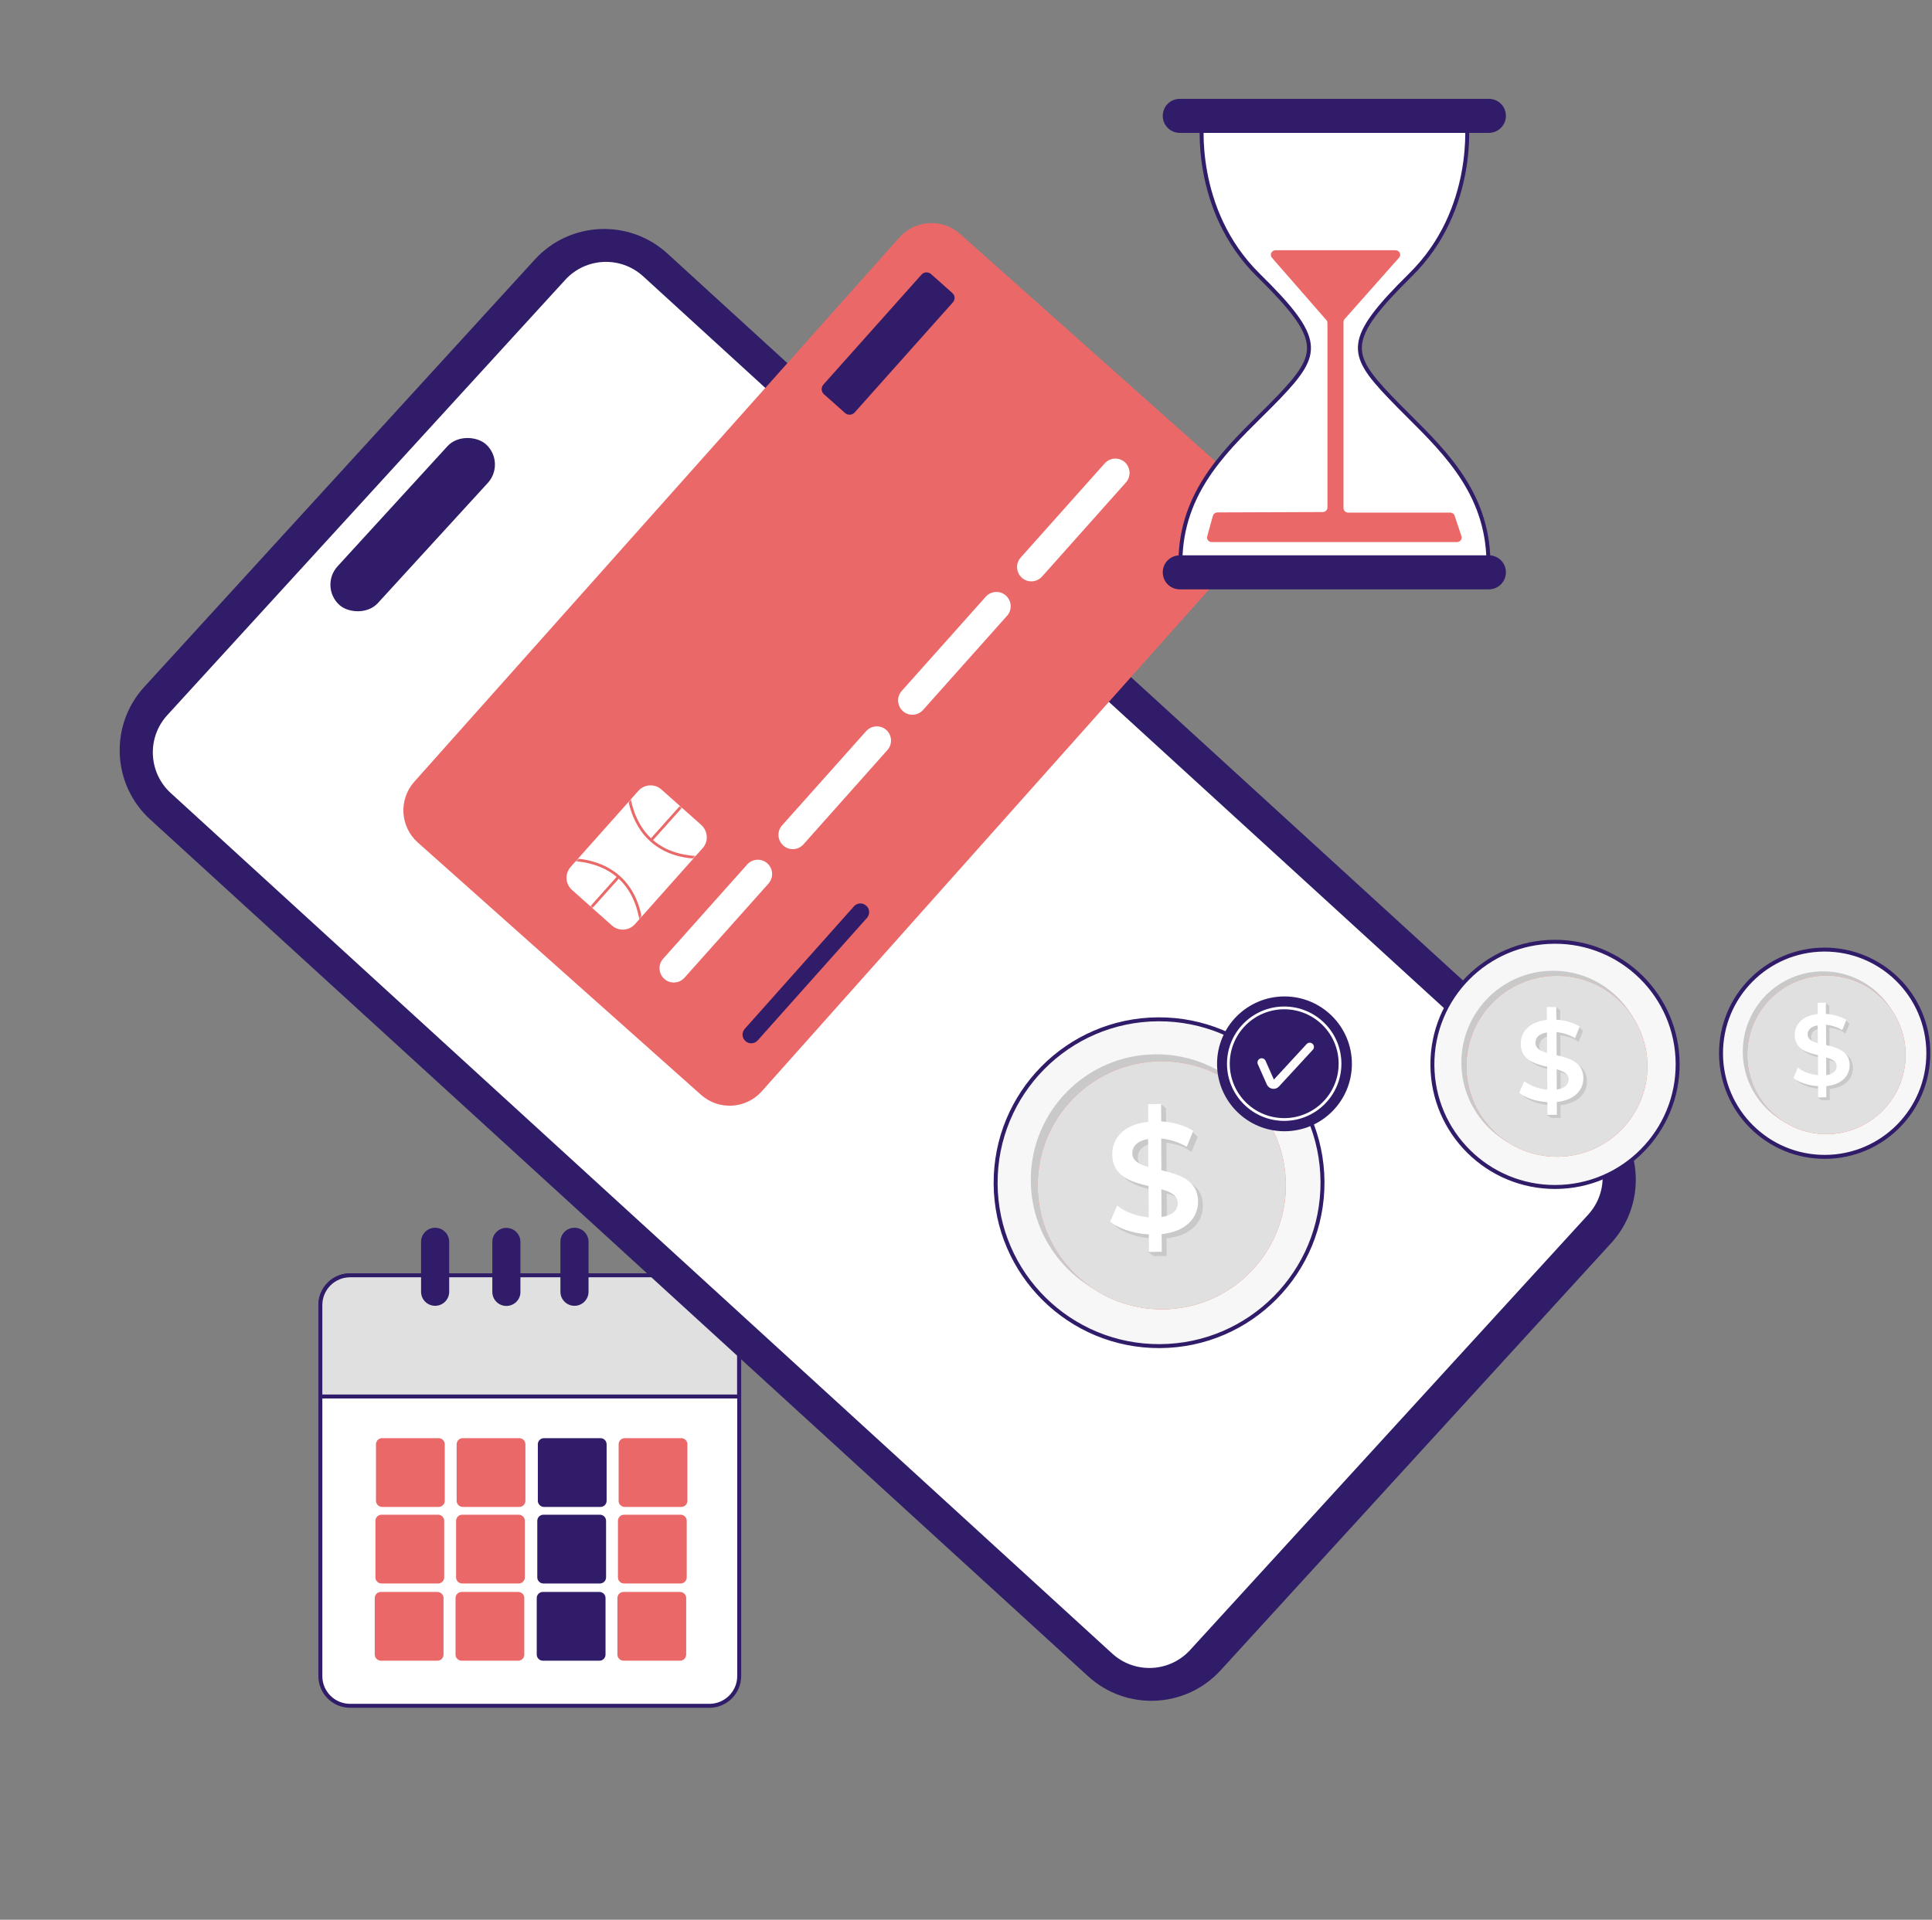 <?xml version="1.0" encoding="UTF-8"?> <svg xmlns="http://www.w3.org/2000/svg" width="977" height="971" viewBox="0 0 977 971" fill="none"><rect x="0" y="0" width="977" height="971" fill="#808080" stroke="none"/> <path d="M358.732 862.801H177.081C168.727 862.801 162 856.068 162 847.789V660.134C162 651.783 168.73 645.053 177.081 645.053H358.732C367.08 645.053 373.812 651.849 373.812 660.134V847.72C373.812 856.068 367.016 862.801 358.732 862.801Z" fill="white" stroke="#301C68" stroke-width="2"></path> <path d="M177.081 645.053H358.732C367.011 645.053 373.743 651.78 373.743 660.134V706.341H162V660.134C162 651.783 168.73 645.053 177.081 645.053Z" fill="#E0E0E0" stroke="#301C68" stroke-width="2"></path> <path d="M315.942 762.208H344.514C346.24 762.208 347.62 760.828 347.62 759.102V730.53C347.62 728.804 346.24 727.424 344.514 727.424H315.942C314.216 727.424 312.836 728.804 312.836 730.53V759.102C312.767 760.759 314.216 762.208 315.942 762.208Z" fill="#EB6868"></path> <path d="M275.084 762.208H303.657C305.382 762.208 306.762 760.828 306.762 759.102V730.53C306.762 728.804 305.382 727.424 303.657 727.424H275.084C273.358 727.424 271.978 728.804 271.978 730.53V759.102C271.978 760.759 273.358 762.208 275.084 762.208Z" fill="#301C68"></path> <path d="M220.041 660.477C216.107 660.477 212.932 657.303 212.932 653.369V628.109C212.932 624.175 216.107 621 220.041 621C223.975 621 227.149 624.175 227.149 628.109V653.369C227.149 657.303 223.975 660.477 220.041 660.477Z" fill="#301C68"></path> <path d="M256.068 660.546C252.134 660.546 248.959 657.371 248.959 653.437V628.177C248.959 624.243 252.134 621.068 256.068 621.068C260.002 621.068 263.176 624.243 263.176 628.177V653.437C263.245 657.371 260.002 660.546 256.068 660.546Z" fill="#301C68"></path> <path d="M290.507 660.477C286.573 660.477 283.398 657.303 283.398 653.369V628.109C283.398 624.175 286.573 621 290.507 621C294.441 621 297.616 624.175 297.616 628.109V653.369C297.616 657.303 294.441 660.477 290.507 660.477Z" fill="#301C68"></path> <path d="M234.019 762.208H262.592C264.317 762.208 265.698 760.828 265.698 759.102V730.53C265.698 728.804 264.317 727.424 262.592 727.424H234.019C232.294 727.424 230.914 728.804 230.914 730.53V759.102C230.914 760.759 232.294 762.208 234.019 762.208Z" fill="#EB6868"></path> <path d="M193.231 762.208H221.803C223.529 762.208 224.909 760.828 224.909 759.102V730.53C224.909 728.804 223.529 727.424 221.803 727.424H193.231C191.505 727.424 190.125 728.804 190.125 730.53V759.102C190.125 760.759 191.505 762.208 193.231 762.208Z" fill="#EB6868"></path> <path d="M315.596 800.927H344.169C345.895 800.927 347.275 799.546 347.275 797.821V769.248C347.275 767.523 345.895 766.143 344.169 766.143H315.596C313.871 766.143 312.491 767.523 312.491 769.248V797.821C312.491 799.546 313.871 800.927 315.596 800.927Z" fill="#EB6868"></path> <path d="M274.808 800.927H303.381C305.106 800.927 306.486 799.546 306.486 797.821V769.248C306.486 767.523 305.106 766.143 303.381 766.143H274.808C273.082 766.143 271.702 767.523 271.702 769.248V797.821C271.702 799.546 273.082 800.927 274.808 800.927Z" fill="#301C68"></path> <path d="M233.743 800.927H262.316C264.041 800.927 265.421 799.546 265.421 797.821V769.248C265.421 767.523 264.041 766.143 262.316 766.143H233.743C232.018 766.143 230.637 767.523 230.637 769.248V797.821C230.637 799.546 232.018 800.927 233.743 800.927Z" fill="#EB6868"></path> <path d="M192.954 800.927H221.527C223.252 800.927 224.633 799.546 224.633 797.821V769.248C224.633 767.523 223.252 766.143 221.527 766.143H192.954C191.229 766.143 189.849 767.523 189.849 769.248V797.821C189.78 799.546 191.229 800.927 192.954 800.927Z" fill="#EB6868"></path> <path d="M315.321 839.989H343.893C345.619 839.989 346.999 838.609 346.999 836.884V808.311C346.999 806.585 345.619 805.205 343.893 805.205H315.321C313.595 805.205 312.215 806.585 312.215 808.311V836.884C312.215 838.54 313.595 839.989 315.321 839.989Z" fill="#EB6868"></path> <path d="M274.532 839.989H303.105C304.83 839.989 306.21 838.609 306.21 836.884V808.311C306.21 806.585 304.83 805.205 303.105 805.205H274.532C272.807 805.205 271.426 806.585 271.426 808.311V836.884C271.426 838.54 272.807 839.989 274.532 839.989Z" fill="#301C68"></path> <path d="M233.467 839.989H262.04C263.765 839.989 265.145 838.609 265.145 836.884V808.311C265.145 806.585 263.765 805.205 262.04 805.205H233.467C231.742 805.205 230.361 806.585 230.361 808.311V836.884C230.292 838.54 231.742 839.989 233.467 839.989Z" fill="#EB6868"></path> <path d="M192.609 839.989H221.182C222.907 839.989 224.288 838.609 224.288 836.884V808.311C224.288 806.585 222.907 805.205 221.182 805.205H192.609C190.884 805.205 189.503 806.585 189.503 808.311V836.884C189.503 838.54 190.953 839.989 192.609 839.989Z" fill="#EB6868"></path> <path d="M814.778 628.729L617.244 844.853C599.586 864.174 569.551 865.509 550.229 847.851L75.933 414.464C56.612 396.807 55.277 366.771 72.935 347.45L270.491 131.231C288.149 111.91 318.184 110.575 337.506 128.233L811.743 561.656C831.101 579.372 832.495 609.371 814.778 628.729Z" fill="#301C68"></path> <path d="M803.164 614.33L601.798 834.618C591.431 845.923 573.841 846.765 562.441 836.376L86.329 401.111C75.024 390.744 74.182 373.154 84.571 361.753L285.879 141.502C296.246 130.196 313.836 129.354 325.236 139.744L801.406 574.973C812.712 585.34 813.554 602.93 803.164 614.33Z" fill="white"></path> <path d="M630.6 276.632L385.202 552.016C377.191 560.966 363.53 561.726 354.557 553.81L211.245 426.111C202.295 418.1 201.535 404.439 209.451 395.466L454.849 120.082C462.86 111.132 476.521 110.372 485.493 118.288L628.806 245.987C637.814 253.962 638.611 267.681 630.6 276.632Z" fill="#EB6868"></path> <path d="M355.326 428.984L321.108 467.433C318.105 470.84 312.866 471.166 309.423 468.104L289.269 450.151C285.862 447.148 285.535 441.909 288.597 438.466L322.815 400.017C325.819 396.61 331.058 396.284 334.501 399.346L354.655 417.299C358.039 420.397 358.366 425.637 355.326 428.984Z" fill="white"></path> <path d="M481.83 152.967L432.208 208.608C430.974 210.023 428.786 210.162 427.371 208.929L416.67 199.405C415.255 198.171 415.116 195.983 416.349 194.568L465.972 138.927C467.206 137.512 469.394 137.373 470.809 138.606L481.51 148.13C483.02 149.386 483.123 151.515 481.83 152.967Z" fill="#301C68"></path> <path d="M388.62 446.906L346.134 494.546C343.491 497.485 338.903 497.814 335.927 495.112C332.987 492.469 332.658 487.881 335.36 484.905L377.846 437.265C380.489 434.326 385.077 433.997 388.053 436.699C390.993 439.342 391.285 443.872 388.62 446.906Z" fill="white"></path> <path d="M448.743 379.39L406.294 427.089C403.651 430.028 399.063 430.357 396.087 427.655C393.147 425.012 392.818 420.423 395.52 417.448L438.006 369.808C440.649 366.869 445.237 366.54 448.213 369.242C451.153 371.885 451.387 376.451 448.743 379.39Z" fill="white"></path> <path d="M509.263 311.465L466.778 359.104C464.134 362.044 459.546 362.372 456.57 359.671C453.631 357.027 453.302 352.439 456.004 349.463L498.489 301.824C501.133 298.884 505.721 298.555 508.697 301.257C511.673 303.959 511.906 308.525 509.263 311.465Z" fill="white"></path> <path d="M569.364 244.044L526.937 291.647C524.294 294.587 519.706 294.915 516.73 292.213C513.79 289.57 513.462 284.982 516.164 282.006L558.649 234.367C561.292 231.427 565.881 231.098 568.856 233.8C571.774 236.539 572.007 241.105 569.364 244.044Z" fill="white"></path> <path d="M438.442 464.241L383.172 526.228C381.542 528.052 378.798 528.211 376.975 526.581C375.151 524.951 374.992 522.207 376.622 520.383L431.833 458.432C433.463 456.609 436.207 456.45 438.03 458.08C439.876 459.615 440.013 462.454 438.442 464.241Z" fill="#301C68"></path> <mask id="mask0_4837_38331" style="mask-type:luminance" maskUnits="userSpaceOnUse" x="286" y="397" width="72" height="74"> <path d="M355.325 428.983L321.108 467.431C318.104 470.838 312.865 471.165 309.422 468.103L289.268 450.149C285.861 447.146 285.534 441.907 288.596 438.464L322.814 400.015C325.818 396.608 331.057 396.282 334.5 399.344L354.654 417.297C358.038 420.395 358.365 425.635 355.325 428.983Z" fill="white"></path> </mask> <g mask="url(#mask0_4837_38331)"> <path d="M290.782 434.916C300.605 435.563 320.027 440.162 324.113 465.73" stroke="#EB6868" stroke-width="1.4" stroke-miterlimit="10" stroke-linecap="round"></path> </g> <mask id="mask1_4837_38331" style="mask-type:luminance" maskUnits="userSpaceOnUse" x="286" y="397" width="72" height="74"> <path d="M355.325 428.983L321.108 467.431C318.104 470.838 312.865 471.165 309.422 468.103L289.268 450.149C285.861 447.146 285.534 441.907 288.596 438.464L322.814 400.015C325.818 396.608 331.057 396.282 334.5 399.344L354.654 417.297C358.038 420.395 358.365 425.635 355.325 428.983Z" fill="white"></path> </mask> <g mask="url(#mask1_4837_38331)"> <path d="M296.134 462.132L312.773 443.524" stroke="#EB6868" stroke-width="1.4" stroke-miterlimit="10"></path> </g> <mask id="mask2_4837_38331" style="mask-type:luminance" maskUnits="userSpaceOnUse" x="286" y="397" width="72" height="74"> <path d="M355.325 428.983L321.108 467.431C318.104 470.838 312.865 471.165 309.422 468.103L289.268 450.149C285.861 447.146 285.534 441.907 288.596 438.464L322.814 400.015C325.818 396.608 331.057 396.282 334.5 399.344L354.654 417.297C358.038 420.395 358.365 425.635 355.325 428.983Z" fill="white"></path> </mask> <g mask="url(#mask2_4837_38331)"> <path d="M318.295 404.12C320.048 413.753 326.863 432.591 352.721 433.686" stroke="#EB6868" stroke-width="1.4" stroke-miterlimit="10" stroke-linecap="round"></path> </g> <mask id="mask3_4837_38331" style="mask-type:luminance" maskUnits="userSpaceOnUse" x="286" y="397" width="72" height="74"> <path d="M355.325 428.983L321.108 467.431C318.104 470.838 312.865 471.165 309.422 468.103L289.268 450.149C285.861 447.146 285.534 441.907 288.596 438.464L322.814 400.015C325.818 396.608 331.057 396.282 334.5 399.344L354.654 417.297C358.038 420.395 358.365 425.635 355.325 428.983Z" fill="white"></path> </mask> <g mask="url(#mask3_4837_38331)"> <path d="M345.955 406.287L329.375 424.859" stroke="#EB6868" stroke-width="1.4" stroke-miterlimit="10"></path> </g> <rect x="161.39" y="296.623" width="109.982" height="27.59" rx="13.795" transform="rotate(-47.546 161.39 296.623)" fill="#301C68"></rect> <path d="M786.721 600.372C820.968 600.174 848.571 572.251 848.373 538.004C848.176 503.756 820.253 476.154 786.005 476.351C751.758 476.549 724.155 504.472 724.352 538.719C724.55 572.967 752.473 600.57 786.721 600.372Z" fill="#F7F7F7" stroke="#301C68" stroke-width="2"></path> <path d="M785.663 583.774C811.277 583.626 831.922 562.742 831.774 537.127C831.627 511.513 810.742 490.868 785.128 491.016C759.514 491.163 738.869 512.048 739.016 537.662C739.164 563.277 760.048 583.921 785.663 583.774Z" fill="#C9C9C9"></path> <path d="M787.593 585.084C812.864 584.938 833.233 564.334 833.087 539.062C832.941 513.791 812.337 493.423 787.065 493.568C761.794 493.714 741.426 514.318 741.571 539.59C741.717 564.861 762.322 585.23 787.593 585.084Z" fill="#FF735D"></path> <path d="M787.593 585.084C812.864 584.938 833.233 564.334 833.087 539.062C832.941 513.791 812.337 493.423 787.065 493.568C761.794 493.714 741.426 514.318 741.571 539.59C741.717 564.861 762.322 585.23 787.593 585.084Z" fill="#E0E0E0"></path> <path d="M789.113 535.378L789.044 523.646H789.113C791.115 523.853 793.254 524.405 795.325 525.233C797.05 526.13 798.223 527.028 798.223 527.028L798.361 526.682L800.156 522.472L800.57 521.506L798.499 519.298L797.464 519.781C794.91 518.539 791.943 517.503 788.975 517.365L788.906 510.947L786.905 509.359V510.947H784.144L784.213 517.503C775.172 518.401 770.893 523.646 770.962 529.512C771.031 537.587 777.932 539.658 784.351 541.176L784.42 552.771C780.003 552.356 775.655 550.7 772.756 548.423L770.203 554.289C773.239 556.912 778.761 558.706 784.42 559.051V563.882L782.142 563.951L784.42 565.47H789.182L789.113 558.982C798.223 558.016 802.571 552.84 802.502 546.973C802.571 538.898 795.601 536.897 789.113 535.378ZM784.351 534.136C780.969 533.17 778.485 531.928 778.485 529.098C778.485 526.544 780.21 524.474 784.282 523.784L784.351 534.136ZM789.251 552.633L789.182 542.349C792.702 543.315 795.256 544.627 795.256 547.456C795.256 550.01 793.461 551.942 789.251 552.633Z" fill="#C9C9C9"></path> <path d="M787.249 557.397L787.318 563.884H782.556L782.487 557.466C776.828 557.121 771.306 555.326 768.27 552.704L770.823 546.837C773.653 549.115 778.07 550.771 782.487 551.185L782.418 539.59C775.999 538.072 769.029 536.002 769.029 527.927C769.029 521.991 773.239 516.815 782.28 515.918L782.211 509.361H786.973L787.042 515.78C791.321 515.987 795.669 517.229 798.844 519.231L796.497 525.097C793.391 523.303 790.148 522.336 787.111 521.991L787.18 533.724C793.599 535.242 800.638 537.244 800.707 545.319C800.707 551.254 796.359 556.43 787.249 557.397ZM782.349 532.551L782.28 522.198C778.139 522.889 776.413 524.959 776.482 527.513C776.482 530.342 779.036 531.585 782.349 532.551ZM793.253 545.94C793.253 543.11 790.7 541.799 787.18 540.833L787.249 551.116C791.459 550.426 793.253 548.425 793.253 545.94Z" fill="white"></path> <path d="M975.146 532.423C975.313 561.373 951.98 584.977 923.03 585.144C894.08 585.311 870.476 561.978 870.309 533.028C870.142 504.078 893.475 480.474 922.425 480.307C951.375 480.14 974.979 503.473 975.146 532.423Z" fill="#F7F7F7" stroke="#301C68" stroke-width="2"></path> <path d="M922.133 572.484C944.545 572.354 962.61 554.081 962.48 531.668C962.351 509.256 944.077 491.191 921.665 491.321C899.252 491.45 881.188 509.724 881.317 532.136C881.446 554.549 899.72 572.613 922.133 572.484Z" fill="#C9C9C9"></path> <path d="M923.855 573.652C945.963 573.524 963.781 555.468 963.654 533.323C963.526 511.177 945.501 493.327 923.393 493.455C901.286 493.582 883.467 511.638 883.595 533.784C883.722 555.93 901.748 573.779 923.855 573.652Z" fill="#FF735D"></path> <path d="M923.855 573.652C945.963 573.524 963.781 555.468 963.654 533.323C963.526 511.177 945.501 493.327 923.393 493.455C901.286 493.582 883.467 511.638 883.595 533.784C883.722 555.93 901.748 573.779 923.855 573.652Z" fill="#E0E0E0"></path> <path d="M925.201 530.098L925.132 519.815C925.132 519.815 925.132 519.815 925.201 519.815C926.995 520.022 928.858 520.505 930.653 521.195C932.171 521.954 933.207 522.783 933.207 522.783L933.344 522.437L934.932 518.711L935.277 517.882L933.414 515.95L932.516 516.364C930.239 515.26 927.685 514.363 925.063 514.294V508.634L923.268 507.254V508.634H920.853V514.363C912.916 515.191 909.189 519.746 909.258 524.922C909.327 531.962 915.331 533.756 920.991 535.137L921.06 545.282C917.195 544.937 913.399 543.487 910.914 541.486L908.637 546.662C911.259 548.94 916.09 550.527 921.129 550.803V555.082L919.127 555.151L921.129 556.463H925.27V550.803C933.207 549.975 937.002 545.42 937.002 540.244C937.002 533.135 930.791 531.41 925.201 530.098ZM920.991 529.063C918.023 528.235 915.883 527.131 915.814 524.646C915.814 522.437 917.333 520.574 920.922 520.022L920.991 529.063ZM925.27 545.213L925.201 536.241C928.237 537.069 930.515 538.242 930.515 540.727C930.515 542.866 928.997 544.661 925.27 545.213Z" fill="#C9C9C9"></path> <path d="M923.544 549.351V555.01H919.403V549.351C914.434 549.075 909.603 547.487 906.911 545.21L909.189 540.033C911.673 542.035 915.538 543.484 919.403 543.829L919.334 533.684C913.675 532.373 907.601 530.578 907.601 523.469C907.601 518.293 911.328 513.738 919.196 512.91V507.182H923.337V512.841C927.064 513.048 930.929 514.152 933.689 515.878L931.619 520.985C928.927 519.398 926.098 518.569 923.406 518.293L923.475 528.577C929.134 529.888 935.277 531.682 935.346 538.722C935.346 544.036 931.55 548.522 923.544 549.351ZM919.265 527.679L919.196 518.638C915.607 519.19 914.089 521.054 914.089 523.262C914.158 525.678 916.297 526.782 919.265 527.679ZM928.789 539.343C928.789 536.859 926.512 535.685 923.475 534.857L923.544 543.829C927.202 543.277 928.789 541.483 928.789 539.343Z" fill="white"></path> <path d="M713.276 139.054C730.148 122.472 737.243 102.733 740.124 87.171C741.565 79.388 741.954 72.638 741.983 67.83C741.997 65.426 741.922 63.505 741.842 62.182C741.802 61.52 741.761 61.008 741.73 60.659C741.714 60.484 741.701 60.351 741.692 60.26C741.687 60.214 741.683 60.179 741.681 60.155L741.677 60.127L741.677 60.119L741.676 60.117C741.676 60.116 741.676 60.116 740.683 60.231L741.676 60.116L741.575 59.248L740.702 59.231L677.627 58.007V57.893H676.627H674.81H672.994H671.994V58.007L608.918 59.231L608.045 59.248L607.945 60.116L608.938 60.231C607.945 60.116 607.944 60.116 607.944 60.117L607.944 60.119L607.943 60.127L607.94 60.155C607.937 60.179 607.934 60.214 607.929 60.26C607.92 60.351 607.907 60.484 607.891 60.659C607.86 61.008 607.819 61.521 607.779 62.182C607.699 63.506 607.623 65.427 607.638 67.832C607.666 72.641 608.055 79.394 609.496 87.183C612.377 102.757 619.473 122.519 636.344 139.149L636.345 139.15C644.678 147.34 650.793 153.934 654.958 159.566C659.127 165.201 661.283 169.794 661.808 173.983C662.328 178.137 661.261 182.024 658.707 186.297C656.137 190.598 652.097 195.23 646.745 200.845C643.735 203.989 640.558 207.134 637.325 210.335C617.718 229.743 596.029 251.213 596.944 287.034L596.968 288.008H597.943H672.994H676.627H751.677H752.655L752.677 287.031C753.505 251.35 731.974 229.907 712.487 210.499C709.186 207.211 705.944 203.982 702.879 200.753L702.876 200.749C697.523 195.158 693.483 190.544 690.913 186.254C688.36 181.994 687.292 178.113 687.813 173.959C688.338 169.77 690.494 165.171 694.663 159.523C698.829 153.879 704.943 147.267 713.276 139.054ZM713.276 139.054C713.276 139.054 713.276 139.054 713.276 139.054L712.575 138.341L713.277 139.053C713.276 139.054 713.276 139.054 713.276 139.054Z" fill="white" stroke="#301C68" stroke-width="2"></path> <path d="M752.92 298.096H596.605C591.824 298.096 588 294.272 588 289.491C588 284.711 591.824 280.887 596.605 280.887H752.92C757.7 280.887 761.525 284.711 761.525 289.491C761.525 294.272 757.605 298.096 752.92 298.096Z" fill="#301C68"></path> <path d="M752.92 67.209H596.605C591.824 67.209 588 63.385 588 58.605C588 53.824 591.824 50 596.605 50H752.92C757.7 50 761.525 53.824 761.525 58.605C761.525 63.385 757.605 67.209 752.92 67.209Z" fill="#301C68"></path> <path d="M645.077 126.58H705.691C707.699 126.58 708.846 128.875 707.508 130.309L679.973 161.381C679.591 161.763 679.4 162.337 679.4 162.815V256.987C679.4 258.229 680.451 259.281 681.79 259.281H733.321C734.373 259.281 735.329 259.95 735.616 260.906L739.058 271.232C739.536 272.666 738.388 274.196 736.763 274.196H612.762C611.233 274.196 610.085 272.761 610.468 271.327L613.336 260.906C613.623 259.95 614.579 259.185 615.63 259.185L668.883 258.994C670.221 258.994 671.273 257.943 671.273 256.7V163.293C671.273 162.719 671.082 162.241 670.699 161.859L643.165 130.309C641.922 128.779 643.069 126.58 645.077 126.58Z" fill="#EB6868"></path> <path d="M668.778 597.741C669.041 643.386 632.252 680.603 586.607 680.866C540.962 681.129 503.746 644.34 503.482 598.695C503.219 553.05 540.008 515.834 585.654 515.57C631.299 515.307 668.515 552.096 668.778 597.741Z" fill="#F7F7F7" stroke="#301C68" stroke-width="2"></path> <path d="M585.185 660.396C620.291 660.194 648.585 631.571 648.383 596.465C648.18 561.36 619.558 533.066 584.452 533.268C549.347 533.471 521.052 562.093 521.255 597.199C521.457 632.304 550.08 660.599 585.185 660.396Z" fill="#C9C9C9"></path> <path d="M587.872 662.266C622.52 662.067 650.446 633.817 650.246 599.169C650.047 564.521 621.797 536.595 587.149 536.795C552.501 536.994 524.575 565.244 524.775 599.892C524.974 634.54 553.224 662.466 587.872 662.266Z" fill="#FF735D"></path> <path d="M587.872 662.266C622.52 662.067 650.446 633.817 650.246 599.169C650.047 564.521 621.797 536.595 587.149 536.795C552.501 536.994 524.575 565.244 524.775 599.892C524.974 634.54 553.224 662.466 587.872 662.266Z" fill="#E0E0E0"></path> <path d="M589.92 594.066L589.851 577.985H589.92C592.68 578.261 595.579 579.021 598.478 580.194C600.893 581.436 602.481 582.679 602.481 582.679L602.688 582.195L605.103 576.398L605.655 575.087L602.757 572.119L601.376 572.74C597.856 571.015 593.853 569.634 589.712 569.427L589.643 560.593L586.883 558.385V560.593H583.087L583.156 569.565C570.733 570.808 564.936 577.916 564.936 586.06C565.005 597.103 574.46 599.933 583.294 602.003L583.363 617.877C577.29 617.325 571.354 615.116 567.42 611.941L563.9 620.016C568.041 623.605 575.633 626.09 583.432 626.504L583.501 633.198L580.395 633.267L583.501 635.338L589.989 635.269L589.92 626.366C602.411 625.055 608.347 618.015 608.278 609.871C608.416 598.897 598.754 596.137 589.92 594.066ZM583.432 592.41C578.808 591.098 575.357 589.373 575.357 585.508C575.357 581.988 577.704 579.159 583.363 578.192L583.432 592.41ZM590.058 617.739L589.989 603.659C594.751 604.971 598.27 606.765 598.27 610.699C598.34 614.081 595.855 616.842 590.058 617.739Z" fill="#C9C9C9"></path> <path d="M587.435 624.226L587.504 633.129L581.017 633.198L580.948 624.364C573.149 623.95 565.557 621.397 561.416 617.877L564.936 609.802C568.87 612.977 574.805 615.254 580.879 615.737L580.81 599.864C571.975 597.793 562.52 594.963 562.451 583.921C562.382 575.777 568.249 568.668 580.672 567.426L580.603 558.454L587.159 558.385L587.228 567.219C593.094 567.495 599.099 569.22 603.378 571.981L600.134 580.056C595.924 577.64 591.438 576.26 587.228 575.846L587.297 591.927C596.131 593.997 605.793 596.758 605.862 607.8C605.793 615.875 599.927 622.915 587.435 624.226ZM580.672 590.27L580.603 576.122C574.943 577.019 572.597 579.918 572.597 583.438C572.666 587.165 576.047 588.89 580.672 590.27ZM595.579 608.56C595.579 604.695 592.059 602.831 587.297 601.52L587.366 615.599C593.163 614.633 595.648 611.941 595.579 608.56Z" fill="white"></path> <path d="M649.55 572.186C668.38 572.186 683.644 556.922 683.644 538.092C683.644 519.262 668.38 503.998 649.55 503.998C630.72 503.998 615.456 519.262 615.456 538.092C615.456 556.922 630.72 572.186 649.55 572.186Z" fill="#301C68"></path> <path d="M638.024 537.401L642.579 547.684C643.063 548.72 644.443 548.927 645.202 548.099L662.318 529.533" stroke="white" stroke-width="4.266" stroke-miterlimit="10" stroke-linecap="round"></path> <path d="M649.412 566.25C665.001 566.25 677.639 553.612 677.639 538.023C677.639 522.433 665.001 509.795 649.412 509.795C633.822 509.795 621.184 522.433 621.184 538.023C621.184 553.612 633.822 566.25 649.412 566.25Z" stroke="white" stroke-width="1.4" stroke-miterlimit="10"></path> </svg> 